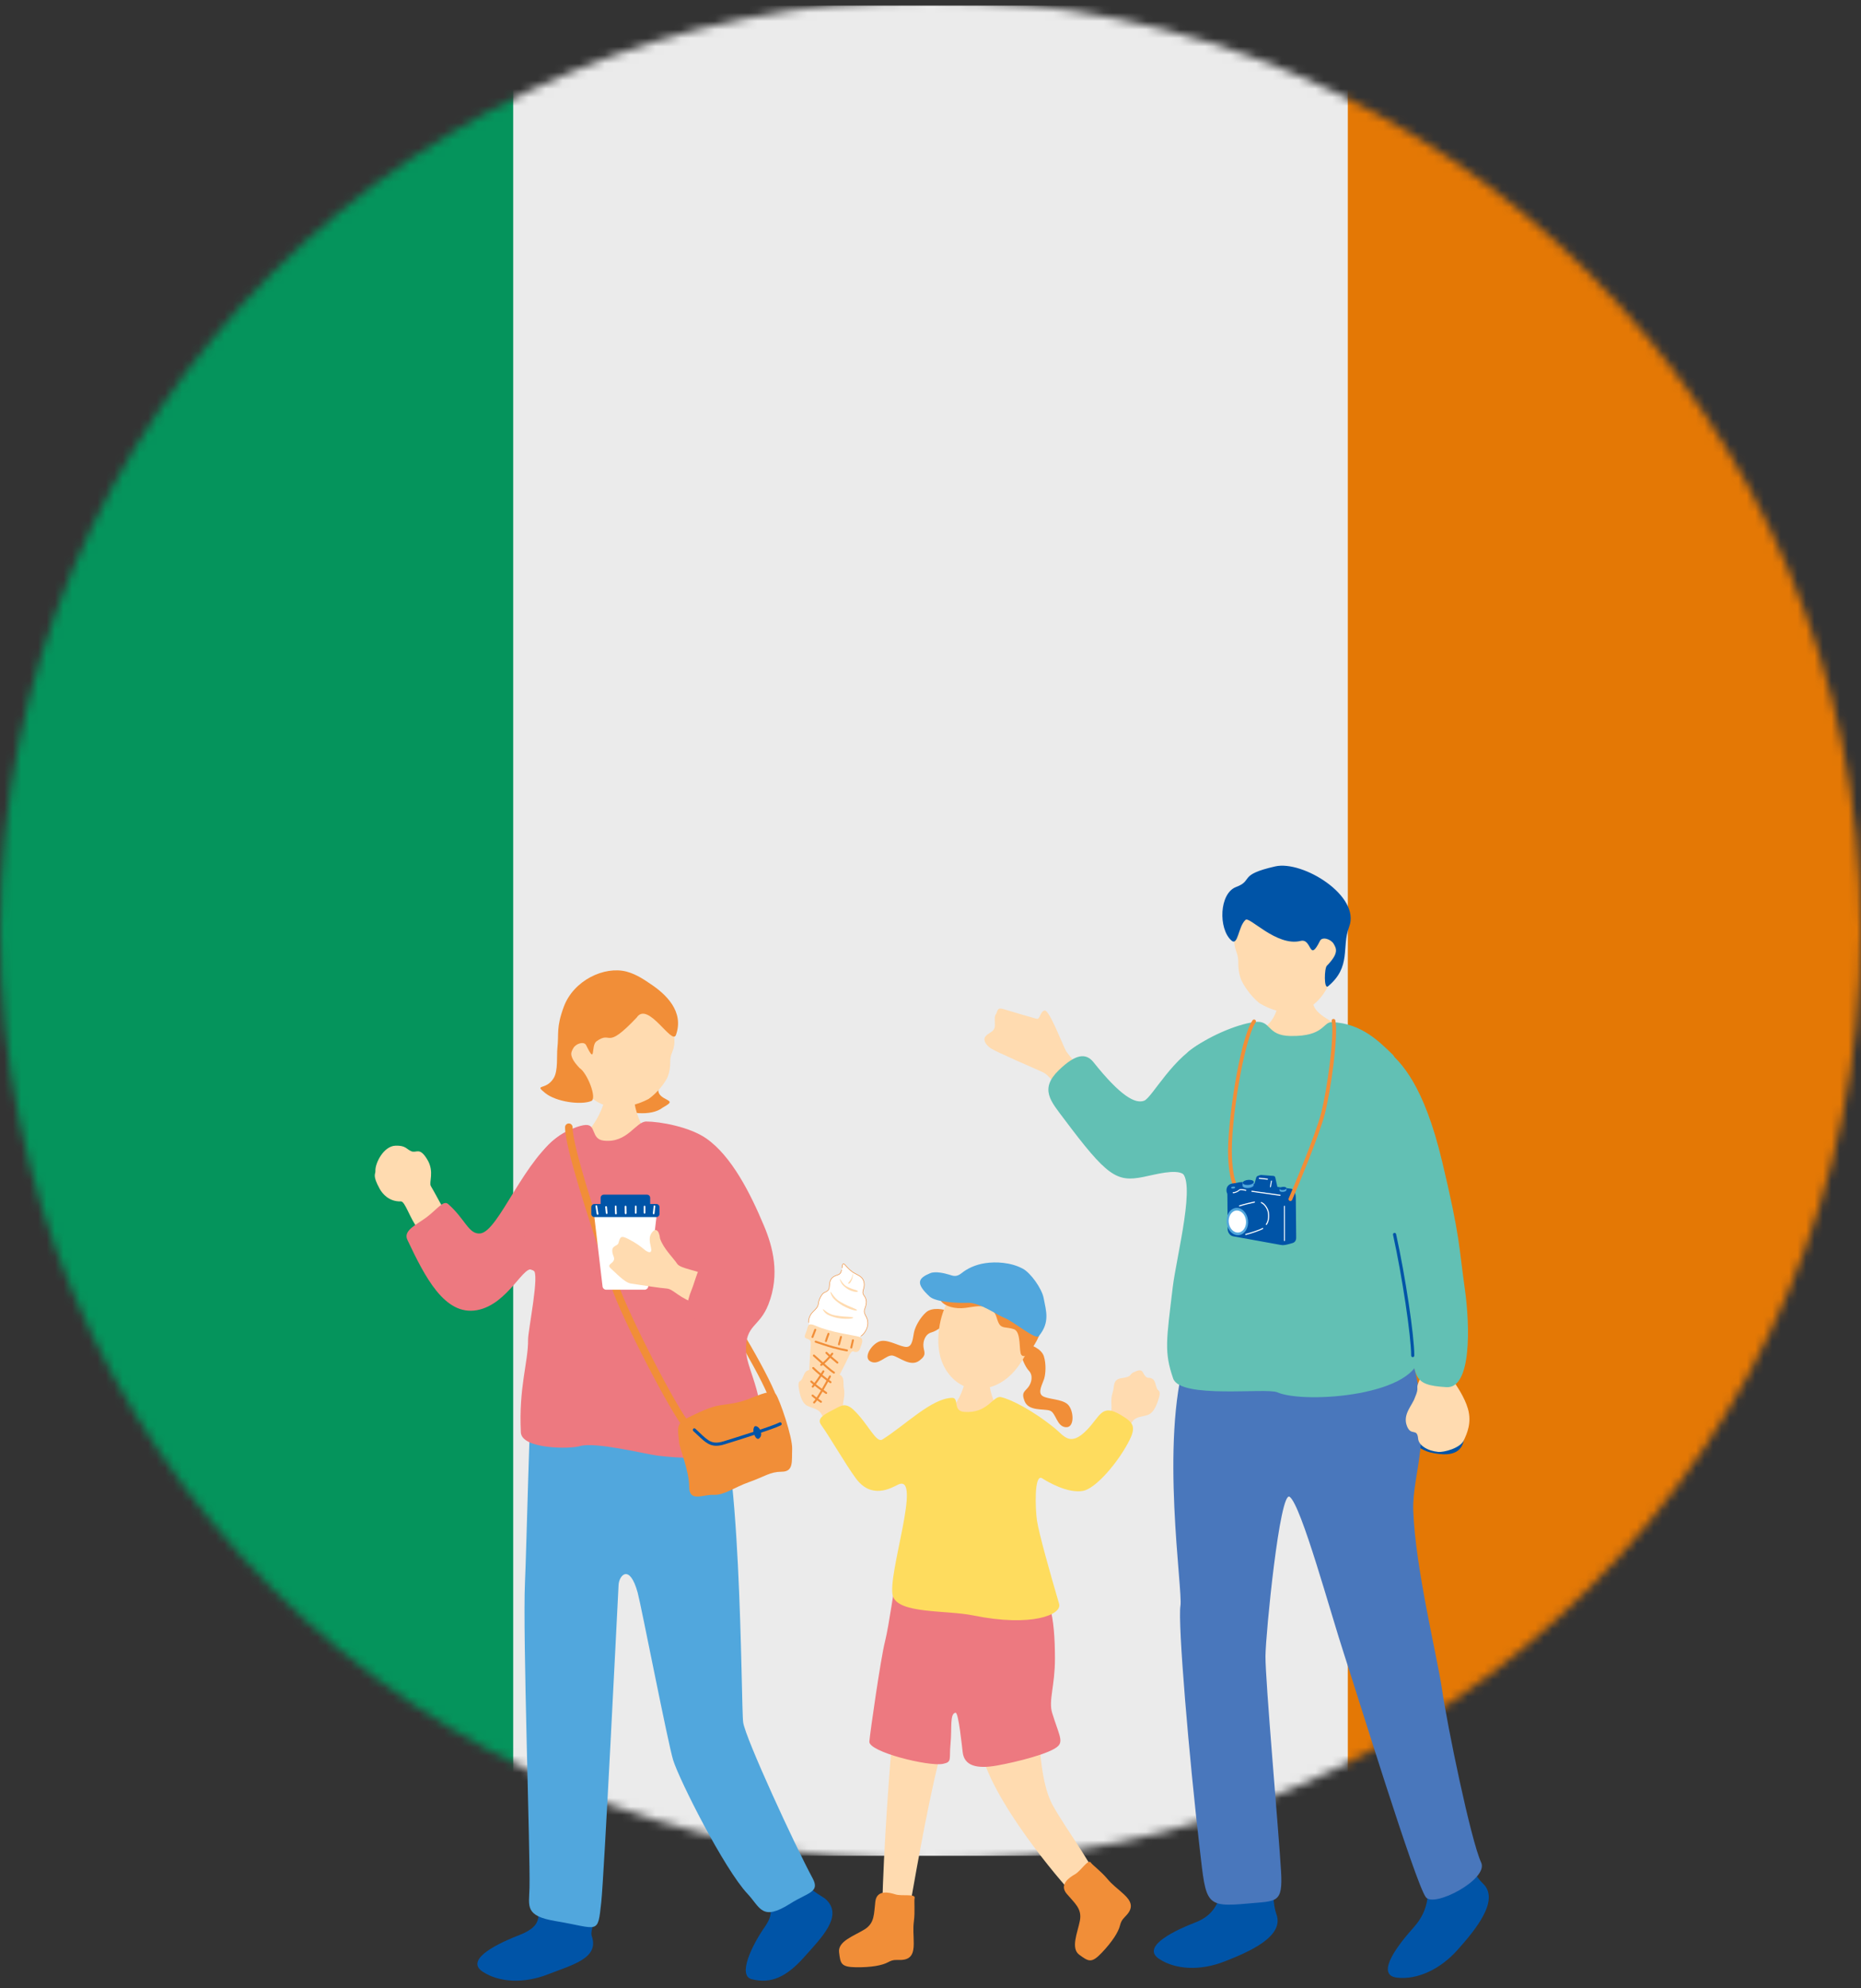 <svg width="220" height="235" viewBox="0 0 220 235" fill="none" xmlns="http://www.w3.org/2000/svg">
<rect x="0" y="0" width="220" height="235" fill="#333333" stroke="none"/>
<g opacity="0.9">
<mask id="mask0_352_25534" style="mask-type:alpha" maskUnits="userSpaceOnUse" x="0" y="0" width="220" height="220">
<circle cx="110" cy="110" r="110" fill="#D9D9D9"/>
</mask>
<g mask="url(#mask0_352_25534)">
<path d="M258 0.667H-38V219.333H258V0.667Z" fill="white"/>
<path d="M258 0.667H159.333V219.333H258V0.667Z" fill="#F77F00"/>
<path d="M60.667 0.667H-38V219.333H60.667V0.667Z" fill="#009E60"/>
</g>
</g>
<path d="M171.062 171.874C170.512 171.913 169.848 171.84 169.061 171.655C168.16 171.443 166.883 170.614 166.417 169.718C166.179 169.26 166.17 168.813 166.391 168.426C167.219 166.966 170.554 165.545 171.402 165.868C172.759 166.385 173.364 168.533 173.059 170.139C172.995 170.476 172.862 171.179 172.141 171.582C171.846 171.746 171.488 171.844 171.061 171.874H171.062ZM170.997 166.397C170.274 166.448 167.679 167.475 166.993 168.684C166.863 168.914 166.875 169.181 167.03 169.478C167.425 170.239 168.601 170.942 169.237 171.092C170.423 171.371 171.278 171.37 171.778 171.09C172.212 170.848 172.325 170.423 172.397 170.043C172.679 168.558 172.054 166.756 171.135 166.404C171.103 166.394 171.056 166.393 170.997 166.397Z" fill="#0054A7"/>
<path d="M125.081 128.792C124.746 128.267 124.143 127.105 123.192 126.683C122.242 126.262 117.674 124.284 117.12 123.897C116.566 123.51 116.192 122.958 116.469 122.538C116.747 122.117 117.374 122.006 117.55 121.546C117.725 121.087 117.468 120.229 117.706 119.91C117.945 119.592 117.814 119.016 118.599 119.257C119.384 119.498 122.117 120.307 122.545 120.412C122.972 120.517 122.947 119.513 123.503 119.433C124.06 119.353 125.66 123.59 126.046 124.264C126.157 124.458 127.53 126.139 128.974 127.783C130.462 129.477 126.369 130.81 125.08 128.792L125.081 128.792Z" fill="#FFDBB0"/>
<path d="M150.716 115.088C150.905 115.08 155.219 114.84 155.455 114.807C155.568 115.202 154.621 117.603 155.388 119.056C156.362 120.899 160.901 121.709 160.404 123.6C158.77 128.359 150.007 127.394 148.061 125.345C147.142 121.262 149.919 122.557 150.932 119.343C151.614 117.183 150.728 115.356 150.716 115.088Z" fill="#FFDBB0"/>
<path d="M175.306 222.61C174.81 222.14 174.357 221.495 173.937 220.747C172.611 218.385 171.627 214.966 170.748 212.546C167.708 211.623 165.917 212.273 167.525 217.323C169.135 222.372 169.478 225.178 167.07 227.855C167.048 227.88 167.026 227.905 167.004 227.93C164.629 230.587 162.819 233.467 165.15 233.736C167.502 234.008 170.217 232.797 172.299 230.463C174.381 228.129 177.368 224.565 175.305 222.61H175.306Z" fill="#0054A7"/>
<path d="M150.9 226.261C150.674 225.627 150.562 224.859 150.526 224.015C150.413 221.349 150.103 217.899 150.407 215.382C148.147 213.216 146.19 212.717 145.356 217.871C144.523 223.025 144.635 225.924 141.327 227.205C141.297 227.216 141.267 227.229 141.236 227.241C137.966 228.518 135.093 230.244 137.022 231.518C138.968 232.805 141.893 232.948 144.762 231.824C147.63 230.7 151.842 228.898 150.9 226.261Z" fill="#0054A7"/>
<path d="M139.547 189.8C139.855 187.946 137.111 170.464 140.167 160.371C141.285 156.764 143.165 157.455 152.648 157.34C159.828 157.253 165.935 157.09 166.823 160.215C169.555 169.823 166.906 173.986 167.071 178.565C167.315 185.36 169.925 195.893 170.461 199.611C171.085 203.938 173.87 217.473 175.097 220.132C176.005 222.099 169.507 225.518 168.552 224.223C167.301 222.525 160.439 200.224 158.939 195.657C157.262 190.548 153.839 177.921 152.462 176.908C151.3 176.053 149.624 193.073 149.599 195.725C149.572 198.589 151.157 216.368 151.44 221.155C151.667 225.004 150.918 224.659 147.554 224.973C142.441 225.45 142.587 225.013 141.842 218.629C140.572 207.762 139.217 191.791 139.547 189.8H139.547Z" fill="#4977BC"/>
<path d="M129.275 125.549C132.468 129.553 134.21 130.495 135.259 130.092C136.203 129.729 138.72 124.756 142.397 123.098C143.808 122.462 145.316 129.819 144.128 134.995C143.659 137.037 140.518 139.201 139.91 138.78C138.972 138.131 136.593 138.816 135.151 139.104C131.998 139.735 130.894 139.065 125.742 132.183C124.239 130.176 122.858 128.722 125.165 126.486C127.168 124.545 128.375 124.421 129.275 125.549Z" fill="#62C0B4"/>
<path d="M165.456 141.8C164.14 139.211 166.229 126.16 164.622 124.626C163.122 123.194 161.004 120.941 157.463 120.808C156.365 120.767 156.577 122.513 152.554 122.444C149.67 122.396 150.34 120.528 148.31 120.79C146.075 121.078 142.686 122.592 140.631 124.178C138.95 125.476 135.925 137.273 139.514 138.491C141.533 139.176 139.064 148.533 138.635 152.151C137.893 158.391 137.597 159.773 138.687 162.926C139.531 165.367 149.707 163.994 150.984 164.553C154.227 165.974 167.963 164.946 167.826 159.907C167.724 156.123 166.431 152.704 166.338 149.227C166.26 146.341 166.494 143.84 165.457 141.799L165.456 141.8Z" fill="#62C0B4"/>
<path d="M167.663 163.456C167.802 163.104 167.9 162.662 168.56 162.606C170.764 162.416 171.154 162.141 171.907 163.342C172.183 163.783 173.122 165.095 173.529 166.488C174.012 168.144 173.416 169.449 173.039 170.245C172.593 171.188 170.645 171.66 170.035 171.602C168.732 171.478 167.716 170.818 167.645 170.036C167.525 168.71 166.823 169.785 166.332 168.563C165.769 167.164 166.961 166.117 167.272 165.162C167.802 163.937 167.375 164.184 167.663 163.456Z" fill="#FFDBB0"/>
<path d="M163.94 124.115C165.664 125.55 168.326 128.237 170.481 137.263C172.636 146.288 172.437 147.176 173.163 152.309C173.788 156.72 173.968 164.134 170.992 163.948C166.767 163.684 167.278 162.853 166.56 156.569C165.793 149.842 163.881 139.474 162.267 137.317C160.414 134.84 156.904 133.365 158.33 130.391C159.757 127.417 162.421 122.852 163.94 124.115Z" fill="#62C0B4"/>
<path d="M167.007 160.4C166.905 160.4 166.822 160.317 166.822 160.215C166.822 157.927 165.761 150.855 164.679 145.937C164.657 145.837 164.72 145.738 164.821 145.717C164.921 145.695 165.02 145.758 165.041 145.858C166.148 150.887 167.193 157.864 167.193 160.215C167.193 160.318 167.11 160.4 167.008 160.4L167.007 160.4Z" fill="#0054A7"/>
<path d="M146.106 140.594C145.985 140.622 145.866 140.547 145.838 140.427C145.8 140.26 145.75 140.108 145.695 139.94C145.518 139.396 145.276 138.651 145.187 136.742C145.015 133.071 146.538 122.862 148.068 120.594C148.137 120.492 148.276 120.465 148.378 120.534C148.48 120.603 148.507 120.741 148.438 120.844C147.039 122.919 145.447 132.753 145.633 136.721C145.72 138.569 145.942 139.253 146.12 139.802C146.179 139.983 146.232 140.146 146.273 140.326C146.301 140.447 146.226 140.566 146.106 140.594Z" fill="#F18E38"/>
<path d="M152.688 140.505L146.952 139.718C146.929 139.714 146.905 139.712 146.883 139.71C146.646 139.691 146.291 139.777 146.059 139.828C146.027 139.835 145.892 139.852 145.846 139.856C145.711 139.867 145.608 139.886 145.489 139.927C145.429 139.948 145.331 140.004 145.272 140.05C145.17 140.129 145.099 140.223 145.059 140.32C144.99 140.483 144.944 140.778 145.057 140.999C145.074 141.031 145.085 141.098 145.095 141.185L145.133 145.287C145.136 145.68 145.421 146.053 145.766 146.116L151.366 147.13C151.396 147.135 151.426 147.138 151.455 147.138C151.684 147.219 152.154 147.099 152.475 147.007C152.737 146.933 152.941 146.904 153.064 146.757C153.168 146.648 153.23 146.489 153.229 146.301L153.185 141.561C153.182 141.168 153.032 140.567 152.687 140.505L152.688 140.505Z" fill="#0054A7"/>
<path d="M147.507 140.414C147.865 140.402 148.179 140.256 148.207 140.088C148.235 139.92 147.968 139.795 147.609 139.807C147.251 139.82 146.937 139.966 146.91 140.133C146.882 140.301 147.149 140.426 147.507 140.414Z" fill="#51A7DD"/>
<path d="M148.205 140.061C148.219 139.988 148.27 139.735 148.184 139.61C148.076 139.453 147.093 139.54 146.943 139.718C146.867 139.808 146.908 140.172 146.911 140.196C146.919 140.273 148.187 140.153 148.205 140.061Z" fill="#51A7DD"/>
<path d="M147.517 140.052C147.875 140.039 148.189 139.894 148.217 139.726C148.245 139.559 147.978 139.433 147.619 139.446C147.261 139.458 146.947 139.604 146.919 139.772C146.891 139.939 147.159 140.064 147.517 140.052Z" fill="#0054A7"/>
<path d="M151.846 146.682H151.845C151.813 146.687 151.787 146.664 151.787 146.629C151.784 146.329 151.785 145.653 151.785 144.926C151.786 144.023 151.787 142.999 151.783 142.576C151.783 142.541 151.806 142.511 151.84 142.504C151.872 142.498 151.898 142.522 151.899 142.557C151.903 142.981 151.902 144.005 151.902 144.909C151.901 145.636 151.901 146.311 151.902 146.61C151.902 146.644 151.877 146.676 151.846 146.682Z" fill="white"/>
<path d="M151.332 141.33C151.327 141.332 151.321 141.332 151.316 141.33C150.874 141.272 148.427 140.93 147.973 140.861C147.942 140.857 147.924 140.825 147.933 140.79C147.941 140.755 147.972 140.73 148.004 140.735C148.458 140.804 150.903 141.145 151.345 141.203C151.375 141.208 151.394 141.239 151.386 141.274C151.38 141.302 151.357 141.325 151.332 141.329V141.33Z" fill="white"/>
<path d="M151.639 140.874C151.862 140.866 152.055 140.775 152.073 140.672C152.09 140.568 151.924 140.49 151.703 140.498C151.48 140.505 151.286 140.596 151.269 140.7C151.252 140.803 151.417 140.881 151.64 140.874H151.639Z" fill="#51A7DD"/>
<path d="M152.072 140.654C152.081 140.609 152.112 140.452 152.059 140.374C151.992 140.277 151.383 140.331 151.289 140.441C151.243 140.497 151.268 140.723 151.27 140.737C151.275 140.785 152.061 140.711 152.072 140.653L152.072 140.654Z" fill="#51A7DD"/>
<path d="M151.646 140.649C151.868 140.642 152.062 140.551 152.079 140.447C152.097 140.344 151.931 140.266 151.708 140.273C151.486 140.281 151.292 140.372 151.275 140.475C151.257 140.579 151.423 140.657 151.646 140.649Z" fill="#0054A7"/>
<path d="M145.761 140.471C145.895 140.467 146.012 140.412 146.022 140.35C146.033 140.287 145.933 140.24 145.799 140.245C145.665 140.25 145.548 140.304 145.538 140.367C145.527 140.429 145.627 140.476 145.761 140.471Z" fill="#51A7DD"/>
<path d="M145.92 141.013C145.865 141.023 145.812 141.027 145.765 141.023C145.734 141.02 145.714 140.989 145.72 140.954C145.727 140.919 145.758 140.893 145.789 140.895C145.985 140.913 146.342 140.743 146.446 140.63C146.597 140.468 146.891 140.533 147.151 140.59C147.203 140.602 147.253 140.613 147.297 140.621C147.327 140.626 147.345 140.658 147.336 140.693C147.326 140.728 147.294 140.752 147.263 140.746C147.218 140.738 147.167 140.727 147.114 140.715C146.906 140.669 146.621 140.606 146.521 140.715C146.419 140.825 146.147 140.97 145.919 141.012L145.92 141.013Z" fill="white"/>
<path d="M150.538 138.981L149.065 138.866C149.059 138.866 149.054 138.866 149.048 138.866C148.99 138.866 148.739 138.966 148.657 138.995C148.59 139.019 148.504 139.128 148.478 139.27L148.236 140.144C148.214 140.255 148.406 140.345 148.51 140.362L150.401 140.674C150.412 140.675 150.423 140.676 150.434 140.676C150.522 140.704 150.69 140.661 150.804 140.629C150.896 140.602 150.971 140.591 151.006 140.541C151.037 140.504 151.049 140.45 151.034 140.388L150.751 139.142C150.732 139.061 150.636 138.989 150.538 138.981Z" fill="#0054A7"/>
<path d="M150.186 140.326C150.181 140.326 150.177 140.327 150.172 140.326C150.141 140.323 150.121 140.293 150.128 140.258C150.15 140.141 150.181 139.96 150.211 139.777L150.243 139.586C150.249 139.552 150.278 139.524 150.31 139.526C150.342 139.528 150.362 139.557 150.356 139.593L150.324 139.783C150.293 139.967 150.263 140.15 150.241 140.267C150.235 140.297 150.211 140.321 150.186 140.326Z" fill="white"/>
<path d="M149.836 139.43C149.831 139.431 149.827 139.431 149.822 139.43C149.714 139.421 149.539 139.4 149.357 139.378C149.174 139.356 148.984 139.333 148.852 139.321C148.821 139.318 148.802 139.287 148.809 139.252C148.816 139.217 148.846 139.191 148.877 139.194C149.01 139.206 149.2 139.229 149.385 139.251C149.565 139.273 149.74 139.294 149.846 139.303C149.877 139.306 149.897 139.336 149.891 139.372C149.885 139.401 149.862 139.425 149.836 139.43Z" fill="white"/>
<path d="M149.904 143.161C149.695 142.427 149.124 141.973 148.548 142.03C148.539 142.028 148.464 142.04 148.383 142.06C148.13 142.127 147.594 142.272 147.163 142.4C146.666 142.548 145.852 142.748 145.64 142.947C145.035 143.511 145.482 145.911 146.212 145.976C146.609 146.012 147.189 145.787 147.618 145.671C148.134 145.531 148.726 145.324 148.982 145.243C149.035 145.226 149.094 145.206 149.146 145.184C149.806 144.919 150.146 144.014 149.904 143.162L149.904 143.161Z" fill="#0054A7"/>
<path d="M147.472 143.892C147.713 144.745 147.374 145.65 146.714 145.915C146.054 146.18 145.323 145.704 145.081 144.852C144.84 144 145.179 143.094 145.839 142.829C146.499 142.564 147.23 143.04 147.472 143.892Z" fill="#51A7DD"/>
<path d="M147.242 143.985C147.437 144.673 147.163 145.405 146.63 145.618C146.096 145.832 145.506 145.448 145.311 144.759C145.116 144.071 145.39 143.34 145.923 143.126C146.456 142.912 147.046 143.296 147.241 143.985H147.242Z" fill="white"/>
<path d="M146.531 142.59C146.503 142.59 146.478 142.572 146.469 142.545C146.457 142.51 146.475 142.474 146.51 142.462C147.006 142.297 148.049 142.051 148.285 142.009C148.322 142.001 148.354 142.027 148.361 142.062C148.367 142.098 148.343 142.132 148.308 142.138C148.073 142.179 147.042 142.423 146.551 142.586C146.544 142.588 146.537 142.59 146.531 142.59Z" fill="white"/>
<path d="M147.27 145.96C147.241 145.96 147.214 145.94 147.206 145.911C147.197 145.876 147.219 145.841 147.253 145.832C147.836 145.682 148.867 145.358 149.237 145.136C149.268 145.119 149.308 145.127 149.326 145.158C149.345 145.189 149.335 145.229 149.303 145.248C148.923 145.476 147.875 145.806 147.285 145.958C147.28 145.959 147.275 145.96 147.27 145.96Z" fill="white"/>
<path d="M149.703 144.78C149.69 144.78 149.678 144.776 149.667 144.768C149.636 144.748 149.629 144.707 149.649 144.677C150.002 144.164 149.908 143.481 149.871 143.284C149.798 142.891 149.475 142.362 149.082 142.192C149.049 142.177 149.034 142.139 149.049 142.105C149.062 142.072 149.101 142.058 149.134 142.072C149.572 142.261 149.917 142.825 150 143.26C150.039 143.469 150.138 144.195 149.757 144.751C149.744 144.769 149.724 144.779 149.703 144.779L149.703 144.78Z" fill="white"/>
<path d="M152.597 141.947C152.552 141.957 152.504 141.954 152.459 141.935C152.346 141.886 152.293 141.755 152.342 141.641C152.868 140.409 155.528 134.129 156.194 131.497C156.903 128.7 157.761 122.43 157.424 120.692C157.4 120.571 157.463 120.447 157.6 120.431C157.722 120.407 157.839 120.486 157.862 120.607C158.221 122.454 157.347 128.769 156.627 131.606C155.952 134.271 153.281 140.579 152.752 141.817C152.723 141.885 152.664 141.932 152.597 141.947Z" fill="#F18E38"/>
<path d="M157.248 116.009C156.297 118.281 154.628 119.513 153.148 119.647C151.669 119.781 150.238 119.38 148.886 118.565C147.787 117.69 146.894 116.283 146.674 115.663C146.471 115.095 146.372 114.405 146.383 113.738C146.41 112.18 145.453 112.293 146.155 109.088C146.368 108.115 146.445 106.048 150.411 105.445C153.898 104.915 161.881 108.708 157.248 116.008V116.009Z" fill="#FFDBB0"/>
<path d="M147.231 108.729C146.365 109.522 146.364 111.867 145.563 111.149C144.021 109.767 144.117 105.586 146.135 104.829C148.209 104.051 146.301 103.408 150.754 102.399C154 101.663 160.884 105.888 159.49 109.539C158.568 111.953 159.778 114.252 157.001 116.566C156.482 116.997 156.556 114.422 156.857 114.14C158.295 112.668 157.991 112.111 157.662 111.552C157.333 110.993 156.31 110.664 156.043 111.2C154.712 113.864 155.121 110.869 153.758 111.207C150.898 111.915 147.647 108.208 147.231 108.729V108.729Z" fill="#0054A7"/>
<path d="M116.897 161.741C116.775 161.741 114.38 161.683 114.226 161.667C114.165 161.943 114.163 162.982 114.072 163.341C113.131 167.077 110.761 167.381 111.067 169.888C111.346 172.182 118.07 171.17 118.757 169.245C119.366 167.541 117.211 166.686 116.925 163.238C116.884 162.741 116.897 161.925 116.897 161.741Z" fill="#FFDBB0"/>
<path d="M105.648 204.354C105.319 205.999 104.377 219.618 104.314 225.219C104.299 226.483 107.211 227.24 107.433 226.047C107.942 223.31 109.45 214.232 110.977 208.121C111.703 205.216 112.834 202.699 111.052 201.426C109.248 200.137 106.603 199.581 105.648 204.355V204.354Z" fill="#FFDBB0"/>
<path d="M117.5 199.853C115.452 200.7 115.221 203.445 115.857 206.559C117.132 212.807 125.447 222.419 126.719 223.755C127.992 225.092 129.304 224.296 129.838 222.8C130.199 221.788 126.094 216.321 124.492 213.443C122.616 210.074 123.036 204.088 122.278 201.23C121.45 198.111 119.346 199.088 117.501 199.852L117.5 199.853Z" fill="#FFDBB0"/>
<path d="M108.123 224.337C108.265 223.782 106.615 224.139 105.838 223.892C105.212 223.693 103.665 223.267 103.481 224.729C103.297 226.19 103.428 227.281 102.192 228.043C100.955 228.805 99.031 229.434 99.193 230.737C99.355 232.04 99.375 232.484 101.184 232.509C102.992 232.533 104.298 232.288 104.976 231.917C105.653 231.546 105.943 231.671 106.554 231.643C107.733 231.587 108.017 230.859 108.019 229.732C108.021 228.606 107.907 228.055 108.044 227.001C108.181 225.947 108.045 224.642 108.123 224.337Z" fill="#F18E38"/>
<path d="M128.956 220.142C128.645 219.661 127.788 221.116 127.079 221.52C126.509 221.844 125.147 222.692 126.097 223.819C127.047 224.946 127.937 225.589 127.658 227.014C127.38 228.44 126.538 230.282 127.605 231.045C128.673 231.809 129.013 232.096 130.257 230.783C131.502 229.471 132.207 228.344 132.393 227.595C132.58 226.846 132.869 226.717 133.262 226.249C134.021 225.344 133.677 224.642 132.851 223.876C132.024 223.11 131.542 222.821 130.86 222.006C130.179 221.191 129.127 220.406 128.956 220.142Z" fill="#F18E38"/>
<path d="M121.495 186.831C124.162 187.482 124.699 191.243 124.712 195.986C124.721 199.249 123.929 200.977 124.383 202.452C125.135 204.891 125.695 205.705 125.115 206.335C124.276 207.247 120.069 208.271 117.872 208.665C115.387 209.11 114.004 208.655 113.809 207.12C113.725 206.467 113.319 202.376 112.962 202.424C112.256 202.521 112.551 204.23 112.365 206.124C112.188 207.926 112.583 208.248 111.468 208.47C109.77 208.807 102.667 207.052 102.771 205.829C102.864 204.746 104.112 196.002 104.621 194.009C105.105 192.114 105.806 186.846 105.959 186.426C106.232 185.684 117.729 185.911 121.495 186.83V186.831Z" fill="#ED7980"/>
<path d="M99.649 166.116C99.668 165.559 99.922 164.874 99.763 164.114C99.604 163.354 100.001 162.612 98.891 162.331C97.782 162.049 98.103 161.785 97.721 161.55C97.339 161.314 96.899 160.999 96.629 161.376C96.359 161.753 96.15 161.965 95.911 161.927C95.672 161.889 95.314 161.937 95.113 162.325C94.912 162.713 94.812 163.117 94.586 163.221C94.359 163.325 94.366 163.725 94.441 164.133C94.516 164.54 94.701 165.795 95.449 166.158C96.196 166.522 96.798 166.478 97.167 167.236C97.194 167.292 98.245 169.205 98.608 170.025C98.995 170.899 101.051 169.015 100.83 168.294C100.495 167.202 99.648 166.18 99.649 166.116Z" fill="#FFDBB0"/>
<path d="M131.391 166.649C131.443 166.077 131.271 165.343 131.532 164.584C131.792 163.826 131.48 163.016 132.653 162.869C133.826 162.723 133.53 162.412 133.952 162.22C134.374 162.027 134.865 161.761 135.093 162.182C135.321 162.603 135.507 162.846 135.757 162.838C136.007 162.83 136.366 162.925 136.524 163.348C136.68 163.771 136.73 164.198 136.948 164.333C137.167 164.469 137.109 164.878 136.98 165.286C136.851 165.693 136.5 166.954 135.688 167.23C134.876 167.507 134.265 167.384 133.79 168.114C133.717 168.225 132.495 170.184 132.341 170.513C132.131 170.841 130.06 170.56 129.863 169.888C129.498 168.642 131.385 166.714 131.39 166.649L131.391 166.649Z" fill="#FFDBB0"/>
<path d="M112.14 155.026C111.649 154.695 110.185 154.473 109.479 155.098C108.772 155.724 108.219 156.755 108.069 157.383C107.917 158.012 107.914 159.143 107.2 159.191C106.487 159.238 105.102 158.313 104.146 158.491C103.19 158.67 101.996 160.348 102.85 160.877C103.839 161.492 104.786 160.042 105.548 160.217C106.311 160.393 107.636 161.598 108.679 160.815C109.584 160.136 109.24 159.835 109.168 159.171C109.096 158.508 109.378 157.668 110.13 157.47C110.721 157.315 111.782 156.547 112.063 156.097C112.386 155.578 112.454 155.489 112.14 155.026Z" fill="#F18E38"/>
<path d="M121.166 158.86C121.757 158.832 123.124 159.401 123.404 160.302C123.684 161.203 123.622 162.371 123.425 162.987C123.228 163.603 122.646 164.572 123.231 164.982C123.816 165.393 125.48 165.319 126.205 165.968C126.93 166.616 127.081 168.67 126.076 168.681C124.912 168.693 124.854 166.962 124.111 166.717C123.369 166.472 121.61 166.815 121.124 165.605C120.703 164.556 121.153 164.476 121.559 163.946C121.964 163.417 122.159 162.552 121.619 161.993C121.194 161.554 120.684 160.346 120.677 159.817C120.67 159.206 120.658 159.094 121.166 158.861L121.166 158.86Z" fill="#F18E38"/>
<path d="M111.166 160.371C111.678 162.259 113.003 163.54 114.324 163.968C115.646 164.397 117.477 164.139 119.014 162.916C122.233 160.354 124.597 153.004 118.579 151.052C112.559 149.101 110.094 156.418 111.166 160.371Z" fill="#FFDBB0"/>
<path d="M121.5 152.354C120.708 151.408 118.684 150.453 116.85 150.498C115.017 150.542 114.357 150.803 113.774 151.418C113.191 152.034 112.5 151.563 111.851 151.994C111.202 152.425 110.768 153.138 111.237 153.77C111.706 154.403 112.905 154.738 114.124 154.578C115.344 154.418 116.113 154.187 116.981 154.653C117.85 155.118 117.731 155.753 118.077 156.406C118.424 157.059 118.949 156.789 119.861 157.099C120.772 157.41 120.415 159.761 120.745 160.138C121.095 160.538 121.538 160.017 122.014 159.343C122.829 158.186 123.392 156.723 123.299 155.584C123.207 154.445 122.082 152.794 121.5 152.354Z" fill="#F18E38"/>
<path d="M125.204 189.563C124.151 185.969 122.818 181.254 122.585 179.7C122.396 178.442 122.217 174.08 123.209 174.724C123.819 175.119 126.248 176.552 128.05 176.203C129.388 175.944 131.68 173.432 133.088 171.01C134.423 168.716 134.173 168.227 132.476 167.222C130.209 165.881 130.101 167.342 128.495 168.997C126.507 171.045 125.784 169.7 124.759 168.86C122.068 166.654 119.446 165.359 118.327 165.123C117.375 164.923 116.781 167.086 113.986 166.87C112.582 166.761 113.437 165.19 112.544 165.211C110.126 165.268 107.056 168.406 104.313 170.134C103.569 170.603 102.646 168.296 100.931 166.654C100.015 165.778 99.495 166.098 98.787 166.47C97.624 167.083 96.468 167.567 97.072 168.406C98.095 169.826 99.986 173.12 101.185 174.739C103.014 177.208 105.278 175.911 106.137 175.481C109.129 173.986 104.821 186.255 105.555 188.643C106.204 190.751 111.916 190.288 115.019 190.921C121.957 192.339 125.575 190.83 125.203 189.562L125.204 189.563Z" fill="#FEDC5E"/>
<path d="M118.659 155.721C117.903 155.433 115.812 153.93 114.422 153.978C113.179 154.021 110.622 153.904 109.893 153.235C108.168 151.65 108.572 151.052 109.972 150.476C110.601 150.218 111.713 150.499 112.209 150.652C112.705 150.806 113.063 150.967 113.698 150.456C114.333 149.945 115.267 149.472 116.479 149.29C117.691 149.109 119.491 149.174 120.928 149.954C121.836 150.447 123.159 152.273 123.38 153.433C123.67 154.951 124.136 156.299 122.811 157.903C122.396 158.406 119.877 156.183 118.659 155.721L118.659 155.721Z" fill="#51A7DD"/>
<path d="M95.637 156.495C95.481 156.016 95.822 155.229 96.254 154.899C96.529 154.688 96.695 154.469 96.765 153.957C96.809 153.631 97.09 152.863 97.789 152.578C98.11 152.446 98.042 151.915 98.09 151.652C98.195 151.076 98.492 150.873 99.041 150.699C99.58 150.528 99.538 149.796 99.576 149.639C99.646 149.355 99.677 149.26 99.951 149.551C100.044 149.65 100.508 150.275 101.192 150.575C101.847 150.862 102.284 151.293 102.131 152.108C102.061 152.478 101.852 152.678 102.18 153.161C102.508 153.643 102.47 154.08 102.334 154.409C102.063 155.064 102.218 155.321 102.438 155.75C102.974 156.798 102.013 158.002 101.143 158.237C100.126 158.512 99.406 158.327 97.503 157.856C96.04 157.493 95.889 157.266 95.638 156.495H95.637Z" fill="white"/>
<path d="M98.272 152.771C98.474 153.069 98.676 153.368 99.008 153.637C99.373 153.932 100.243 154.343 100.684 154.515C101.401 154.795 101.486 154.941 101.056 154.877C100.823 154.843 100.149 154.623 99.582 154.289C99.387 154.175 98.851 153.807 98.557 153.49C98.226 153.133 98.048 152.44 98.272 152.771Z" fill="#FFDBB0"/>
<path d="M97.394 154.791C97.655 155.003 97.917 155.214 98.305 155.356C98.73 155.511 99.686 155.608 100.164 155.623C100.94 155.648 101.055 155.756 100.609 155.838C100.369 155.883 99.647 155.899 99.01 155.774C98.792 155.732 98.18 155.566 97.822 155.366C97.419 155.143 97.104 154.557 97.394 154.791Z" fill="#FFDBB0"/>
<path d="M99.344 151.229C99.503 151.473 99.66 151.718 99.893 151.909C100.147 152.119 100.716 152.34 101.001 152.418C101.462 152.544 101.532 152.667 101.268 152.69C101.126 152.703 100.698 152.625 100.318 152.418C100.188 152.347 99.822 152.103 99.607 151.857C99.365 151.582 99.169 150.958 99.345 151.229H99.344Z" fill="#FFDBB0"/>
<path d="M100.787 150.633C100.742 150.85 100.691 151.025 100.638 151.127C100.54 151.317 100.419 151.438 100.305 151.597C100.199 151.746 100.322 151.768 100.444 151.664C100.51 151.607 100.579 151.525 100.702 151.26C100.751 151.153 100.805 150.948 100.821 150.744C100.839 150.521 100.827 150.44 100.787 150.633Z" fill="#FFDBB0"/>
<path d="M96.424 156.69C98.205 157.482 100.952 157.815 101.508 157.978C102.065 158.141 101.964 158.562 101.834 158.929C101.617 159.54 101.589 159.8 101.097 159.788C100.875 159.782 100.741 159.396 100.291 160.413C99.842 161.43 97.848 165.169 97.384 165.978C96.92 166.788 95.719 166.431 95.572 165.644C95.424 164.858 95.828 159.245 95.849 158.914C95.871 158.583 95.873 158.358 95.386 158.215C94.899 158.072 95.24 157.682 95.386 157.185C95.532 156.687 95.514 156.285 96.424 156.69Z" fill="#FFDBB0"/>
<path d="M98.432 159.338C97.835 159.176 96.831 158.838 96.384 158.682C96.323 158.661 96.29 158.594 96.312 158.533C96.333 158.472 96.398 158.44 96.462 158.461C96.978 158.641 97.945 158.963 98.493 159.111C99.16 159.292 99.699 159.416 100.142 159.491C100.21 159.5 100.249 159.562 100.238 159.626C100.227 159.69 100.166 159.733 100.102 159.722C99.652 159.646 99.105 159.52 98.432 159.338Z" fill="#F18E38"/>
<path d="M98.963 161.161C98.947 161.156 98.933 161.149 98.92 161.139C98.628 160.906 97.9 160.281 97.609 159.97C97.565 159.923 97.567 159.849 97.615 159.804C97.662 159.76 97.737 159.762 97.781 159.81C98.053 160.1 98.768 160.716 99.067 160.956C99.118 160.996 99.126 161.07 99.086 161.121C99.056 161.159 99.007 161.173 98.964 161.161L98.963 161.161Z" fill="#F18E38"/>
<path d="M98.558 162.344C98.548 162.341 98.539 162.337 98.529 162.332C98.153 162.111 97.27 161.317 96.626 160.736C96.432 160.561 96.261 160.408 96.137 160.299C96.088 160.257 96.083 160.182 96.126 160.133C96.169 160.084 96.244 160.079 96.292 160.122C96.417 160.232 96.588 160.386 96.784 160.562C97.385 161.103 98.294 161.921 98.649 162.129C98.705 162.162 98.723 162.234 98.691 162.29C98.663 162.336 98.608 162.357 98.558 162.344Z" fill="#F18E38"/>
<path d="M98.151 163.475C98.139 163.472 98.128 163.467 98.117 163.46C97.591 163.117 96.432 162.166 96.049 161.764C96.005 161.716 96.006 161.643 96.053 161.598C96.101 161.553 96.175 161.555 96.219 161.602C96.586 161.987 97.742 162.935 98.246 163.264C98.3 163.299 98.315 163.372 98.28 163.426C98.251 163.47 98.199 163.488 98.151 163.475Z" fill="#F18E38"/>
<path d="M97.638 164.748C97.626 164.744 97.613 164.739 97.602 164.731C97.052 164.35 96.269 163.795 95.822 163.368C95.775 163.323 95.773 163.249 95.818 163.202C95.863 163.155 95.937 163.153 95.984 163.198C96.47 163.662 97.422 164.321 97.736 164.538C97.789 164.575 97.802 164.648 97.765 164.701C97.736 164.743 97.685 164.761 97.638 164.748Z" fill="#F18E38"/>
<path d="M97.021 165.789C97.009 165.786 96.996 165.781 96.985 165.772L96.868 165.693C96.622 165.526 96.286 165.296 95.981 165.025C95.932 164.982 95.928 164.907 95.971 164.859C96.014 164.81 96.089 164.807 96.137 164.85C96.431 165.111 96.76 165.335 97 165.499L97.118 165.58C97.172 165.616 97.185 165.69 97.148 165.743C97.119 165.785 97.067 165.803 97.02 165.79L97.021 165.789Z" fill="#F18E38"/>
<path d="M96.045 163.997C96.027 163.992 96.01 163.983 95.996 163.969C95.948 163.925 95.946 163.851 95.99 163.803C96.217 163.56 96.95 162.522 97.236 162.018C97.268 161.962 97.338 161.941 97.396 161.974C97.452 162.006 97.472 162.078 97.44 162.134C97.14 162.664 96.4 163.708 96.162 163.963C96.132 163.997 96.086 164.008 96.045 163.997Z" fill="#F18E38"/>
<path d="M96.21 165.872C96.189 165.866 96.169 165.854 96.153 165.837C96.109 165.789 96.114 165.715 96.162 165.671C96.512 165.355 97.485 163.581 97.9 162.823L98.014 162.616C98.045 162.56 98.116 162.539 98.173 162.57C98.23 162.602 98.251 162.673 98.219 162.73L98.106 162.936C97.65 163.769 96.698 165.502 96.32 165.845C96.289 165.873 96.247 165.882 96.21 165.872Z" fill="#F18E38"/>
<path d="M97.042 161.429C97.011 161.421 96.983 161.399 96.967 161.367C96.939 161.309 96.963 161.238 97.022 161.21C97.275 161.088 97.984 160.351 98.293 159.924C98.331 159.872 98.404 159.86 98.457 159.898C98.51 159.936 98.521 160.009 98.484 160.062C98.181 160.479 97.436 161.272 97.124 161.422C97.098 161.435 97.069 161.436 97.042 161.429Z" fill="#F18E38"/>
<path d="M96.017 158.13C96.01 158.128 96.004 158.126 95.999 158.123C95.94 158.096 95.914 158.027 95.941 157.967C95.987 157.867 96.054 157.686 96.121 157.505C96.174 157.366 96.226 157.226 96.269 157.121C96.294 157.061 96.358 157.03 96.422 157.057C96.482 157.082 96.511 157.15 96.487 157.21C96.445 157.313 96.393 157.451 96.341 157.588C96.272 157.775 96.201 157.962 96.154 158.065C96.13 158.118 96.072 158.144 96.017 158.13Z" fill="#F18E38"/>
<path d="M97.608 158.617C97.545 158.6 97.508 158.535 97.525 158.472C97.561 158.338 97.732 157.838 97.83 157.6C97.854 157.54 97.916 157.51 97.984 157.536C98.043 157.56 98.072 157.629 98.047 157.689C97.946 157.935 97.784 158.419 97.752 158.534C97.736 158.597 97.671 158.634 97.608 158.617Z" fill="#F18E38"/>
<path d="M99.15 159C99.087 158.983 99.05 158.919 99.067 158.856L99.304 157.98C99.321 157.917 99.386 157.88 99.448 157.897C99.511 157.914 99.548 157.979 99.531 158.042L99.294 158.917C99.277 158.98 99.213 159.017 99.15 159Z" fill="#F18E38"/>
<path d="M100.605 159.372C100.542 159.355 100.506 159.29 100.522 159.228C100.54 159.162 100.564 159.05 100.592 158.922C100.631 158.745 100.676 158.537 100.72 158.374C100.737 158.311 100.801 158.275 100.864 158.292C100.927 158.309 100.964 158.373 100.947 158.436C100.904 158.596 100.859 158.799 100.822 158.972C100.793 159.105 100.767 159.221 100.749 159.289C100.732 159.352 100.668 159.389 100.605 159.372Z" fill="#F18E38"/>
<path d="M101.776 157.938C101.767 157.936 101.761 157.931 101.757 157.924C101.748 157.909 101.753 157.889 101.769 157.881C101.984 157.756 102.599 157.125 102.558 156.296C102.542 155.962 102.423 155.733 102.319 155.531C102.181 155.265 102.062 155.036 102.204 154.668C102.506 153.885 102.404 153.527 102.093 153.103C101.905 152.845 101.97 152.621 102.045 152.363C102.104 152.159 102.172 151.929 102.123 151.636C102.024 151.034 101.65 150.843 101.175 150.6L101.058 150.539C100.555 150.278 100.205 149.886 99.924 149.57L99.856 149.495C99.812 149.446 99.751 149.391 99.702 149.405C99.605 149.439 99.581 149.737 99.572 149.85L99.571 149.864C99.569 149.881 99.554 149.894 99.537 149.893C99.519 149.891 99.507 149.876 99.508 149.859L99.51 149.844C99.528 149.609 99.562 149.386 99.682 149.346C99.747 149.324 99.819 149.359 99.903 149.452L99.971 149.528C100.249 149.839 100.595 150.227 101.087 150.483L101.205 150.543C101.694 150.794 102.081 150.992 102.185 151.625C102.236 151.932 102.167 152.17 102.106 152.38C102.032 152.632 101.973 152.832 102.144 153.065C102.468 153.508 102.575 153.88 102.263 154.689C102.131 155.031 102.238 155.238 102.374 155.501C102.482 155.709 102.604 155.945 102.621 156.292C102.66 157.086 102.096 157.764 101.799 157.934C101.792 157.938 101.784 157.939 101.776 157.937L101.776 157.938Z" fill="#F18E38"/>
<path d="M95.585 156.34C95.575 156.337 95.565 156.328 95.563 156.317C95.519 156.128 95.601 155.492 96.067 155.037L96.13 154.974C96.411 154.702 96.675 154.445 96.709 154.093C96.761 153.551 97.133 152.864 97.447 152.732C97.957 152.517 98.003 152.394 98.035 151.795C98.076 151.026 98.587 150.787 98.968 150.673C99.332 150.565 99.382 150.373 99.44 150.152L99.454 150.095C99.459 150.078 99.477 150.068 99.493 150.073C99.509 150.078 99.52 150.094 99.515 150.111L99.5 150.167C99.44 150.397 99.383 150.614 98.985 150.732C98.592 150.849 98.136 151.076 98.097 151.798C98.064 152.41 98.007 152.563 97.471 152.789C97.18 152.911 96.821 153.584 96.771 154.098C96.735 154.473 96.463 154.738 96.174 155.019L96.111 155.081C95.663 155.519 95.582 156.124 95.624 156.302C95.628 156.319 95.618 156.336 95.6 156.339C95.595 156.34 95.59 156.341 95.585 156.34Z" fill="#F18E38"/>
<path d="M91.561 166.237C91.362 166.237 91.181 166.103 91.13 165.902C90.573 163.688 86.071 156.051 83.425 152.178C83.286 151.975 83.339 151.699 83.541 151.56C83.744 151.422 84.021 151.474 84.159 151.677C86.562 155.193 91.363 163.183 91.993 165.685C92.052 165.923 91.908 166.164 91.671 166.224C91.634 166.233 91.597 166.237 91.561 166.237Z" fill="#F18E38"/>
<path d="M97.646 224.493C97.15 224.022 95.206 223.288 94.131 221.086C93.345 219.477 93.428 218.122 90.544 219.389C87.635 220.667 88.669 221.261 89.823 223.208C90.975 225.153 91.735 225.844 90.4 227.753C88.912 229.881 87.155 233.488 88.868 233.921C91.164 234.501 92.981 233.644 95.063 231.31C97.145 228.976 99.709 226.448 97.646 224.493Z" fill="#0054A7"/>
<path d="M69.95 228.805C69.724 228.171 70.599 226.372 70.563 225.528C70.449 222.862 70.037 220.819 68.245 220.099C65.34 218.933 64.475 220.825 63.754 224.071C63.311 226.062 64.672 227.436 61.364 228.717C61.333 228.729 61.303 228.742 61.273 228.753C58.002 230.031 55.13 231.756 57.058 233.031C59.005 234.317 61.93 234.461 64.798 233.337C67.667 232.212 70.892 231.441 69.95 228.805Z" fill="#0054A7"/>
<path d="M62.885 164.846C62.623 165.695 62.231 183.381 62.061 187.008C61.775 193.102 62.7 218.941 62.595 223.142C62.542 225.301 62.006 226.438 65.67 227.05C70.823 227.91 70.648 228.74 71.078 224.824C71.409 221.805 72.945 190.86 73.125 187.324C73.184 186.176 74.431 184.759 75.385 188.241C75.788 189.711 78.973 206.09 79.579 208.03C80.32 210.406 85.625 220.91 88.361 223.818C89.888 225.441 90.047 227.127 93.433 224.98C95.516 223.66 96.97 223.666 96.062 221.986C94.017 218.208 88.123 205.454 87.855 203.565C87.587 201.677 87.688 168.642 84.183 165.437C81.565 163.042 63.269 163.601 62.885 164.846H62.885Z" fill="#51A7DD"/>
<path d="M50.935 140.184C50.671 139.745 51.392 138.496 50.505 137.031C49.577 135.501 49.252 136.336 48.603 136.058C48.048 135.82 47.953 135.362 46.748 135.408C45.333 135.463 44.333 137.495 44.379 138.392C44.4 138.799 43.996 138.899 44.886 140.508C45.184 141.047 45.96 142.04 47.398 141.994C47.885 141.978 48.47 144.029 49.359 145.142C50.249 146.255 51.413 147.017 52.745 146.104C53.167 145.816 53.196 144.168 52.409 142.824C51.957 142.053 51.37 140.911 50.935 140.184Z" fill="#FFDBB0"/>
<path d="M78.345 130.906C76.988 132 73.953 131.608 72.727 130.755C70.111 128.936 75.748 127.654 76.385 126.478C76.851 125.617 77.523 126.089 78.136 127.592C78.326 128.057 77.145 128.955 78.438 129.748C79.167 130.196 79.659 130.178 78.345 130.906Z" fill="#F18E38"/>
<path d="M74.876 127.827C74.733 127.827 71.929 127.759 71.75 127.741C71.678 128.063 71.676 129.279 71.57 129.699C70.468 134.073 67.694 134.428 68.052 137.363C68.379 140.047 76.249 138.863 77.054 136.61C77.767 134.615 75.244 133.614 74.909 129.578C74.861 128.997 74.876 128.042 74.876 127.826L74.876 127.827Z" fill="#FFDBB0"/>
<path d="M68.112 127.364C69.082 129.474 70.788 130.642 72.301 130.797C73.814 130.952 75.278 130.614 76.663 129.894C77.788 129.112 78.703 127.837 78.93 127.272C79.138 126.754 79.24 126.121 79.23 125.508C79.204 124.075 80.183 124.198 79.469 121.237C79.253 120.337 77.774 116.161 73.718 115.521C70.151 114.959 66.082 122.947 68.112 127.364Z" fill="#FFDBB0"/>
<path d="M75.262 120.27C76.591 118.241 79.451 123.607 79.91 122.317C80.902 119.536 78.704 117.474 76.85 116.26C76.418 115.978 75.344 115.17 74.076 114.836C71.448 114.145 67.797 115.866 66.645 119.001C65.728 121.498 66.086 122.124 65.893 123.863C65.794 124.755 65.994 126.529 65.457 127.417C64.541 128.93 63.068 128.059 64.442 129.179C65.74 130.238 68.692 130.632 69.902 130.126C70.605 129.832 69.447 126.837 68.513 126.227C67.207 124.859 67.493 124.35 67.801 123.84C68.109 123.33 69.052 123.038 69.293 123.534C70.487 125.996 69.816 123.571 70.512 123.073C72.401 121.721 71.463 124.277 75.262 120.27Z" fill="#F18E38"/>
<path d="M56.76 145.782C55.4 145.91 54.986 144.062 52.972 142.3C52.417 141.814 51.648 142.95 50.454 143.847C49.254 144.749 47.63 145.419 48.158 146.531C50.209 150.857 52.547 155.541 56.381 154.848C60.14 154.169 62.006 149.148 63.046 150.149C64.495 151.545 67.557 141.778 67.635 140.997C68.083 136.531 69.083 132.417 66.479 133.999C62.006 136.717 58.978 145.573 56.76 145.782Z" fill="#ED7980"/>
<path d="M69.245 132.958C70.517 132.907 69.845 134.634 71.364 134.809C74.193 135.134 75.132 132.552 76.41 132.552C78.008 132.553 81.52 133.174 83.494 134.553C86.475 136.636 88.683 140.972 90.327 144.903C91.354 147.357 92.238 150.599 90.832 154.184C89.756 156.925 88.08 156.526 88.198 159.703C88.285 162.046 91.029 165.975 89.311 169.832C87.821 173.175 79.22 172.23 77.686 172.035C76.4 171.872 70.323 170.374 68.569 170.912C67.37 171.281 61.672 171.278 61.573 169.294C61.308 163.944 62.457 160.968 62.427 158.332C62.415 157.252 63.849 150.335 63.045 150.149C59.999 149.446 63.702 141.386 63.49 138.586C63.23 135.134 67.892 133.012 69.245 132.958Z" fill="#ED7980"/>
<path d="M80.277 170.404C80.175 169.071 79.813 168.305 81.182 167.629C82.551 166.953 83.92 166.277 85.111 166.09C86.302 165.903 87.187 165.854 88.501 165.347C89.816 164.841 91.264 164.168 91.711 164.773C92.159 165.377 93.704 169.857 93.645 171.265C93.586 172.672 93.847 173.931 92.428 173.94C91.008 173.949 90.433 174.501 88.592 175.152C86.751 175.803 85.607 176.74 84.348 176.675C83.089 176.609 81.47 177.604 81.472 175.695C81.474 173.786 80.252 170.984 80.277 170.404Z" fill="#F18E38"/>
<path d="M85.156 170.829C83.977 171.041 83.391 170.485 82.486 169.626C82.325 169.475 82.153 169.311 81.964 169.139C81.89 169.071 81.881 168.953 81.945 168.875C82.009 168.797 82.121 168.789 82.196 168.857C82.387 169.032 82.561 169.196 82.723 169.349C83.743 170.317 84.209 170.756 85.531 170.352C86.881 169.936 91.349 168.546 92.147 168.121C92.237 168.072 92.341 168.112 92.386 168.204C92.43 168.296 92.397 168.409 92.309 168.455C91.506 168.883 87.372 170.175 85.631 170.711C85.463 170.763 85.304 170.802 85.156 170.829Z" fill="#0054A7"/>
<path d="M89.165 168.641C88.832 169.206 89.399 170.319 89.741 170.008C90.084 169.698 89.992 169.404 89.88 169.05C89.769 168.697 89.309 168.397 89.165 168.641Z" fill="#0054A7"/>
<path d="M81.267 169.034C81.144 169.034 81.023 168.984 80.936 168.885C79.323 167.081 73.404 155.604 72.258 152.064C72.049 151.418 71.755 150.536 71.41 149.503C69.685 144.338 66.799 135.693 66.799 133.225C66.799 132.98 66.998 132.781 67.243 132.781C67.489 132.781 67.688 132.98 67.688 133.225C67.688 135.548 70.657 144.443 72.253 149.221C72.599 150.258 72.894 151.142 73.103 151.79C74.197 155.171 80.071 166.585 81.598 168.293C81.761 168.476 81.746 168.757 81.563 168.92C81.478 168.996 81.373 169.034 81.267 169.034Z" fill="#F18E38"/>
<path d="M76.634 152.054C76.61 152.261 76.419 152.43 76.212 152.43H71.654C71.445 152.43 71.255 152.261 71.231 152.054L70.257 143.781C70.232 143.574 70.383 143.405 70.591 143.405H77.274C77.483 143.405 77.633 143.574 77.609 143.781L76.634 152.054Z" fill="white"/>
<path d="M77.588 142.3H70.278C70.069 142.3 69.899 142.469 69.899 142.678V143.469C69.899 143.677 70.069 143.847 70.278 143.847H77.588C77.797 143.847 77.966 143.677 77.966 143.469V142.678C77.966 142.469 77.797 142.3 77.588 142.3Z" fill="#0054A7"/>
<path d="M76.483 141.194H71.382C71.173 141.194 71.004 141.364 71.004 141.573V142.695C71.004 142.904 71.173 143.073 71.382 143.073H76.483C76.692 143.073 76.861 142.904 76.861 142.695V141.573C76.861 141.364 76.692 141.194 76.483 141.194Z" fill="#0054A7"/>
<path d="M70.647 143.579C70.605 143.579 70.566 143.552 70.552 143.51C70.528 143.437 70.498 143.236 70.455 142.938C70.434 142.786 70.409 142.615 70.399 142.58C70.384 142.527 70.415 142.472 70.468 142.456C70.522 142.44 70.577 142.472 70.592 142.525C70.605 142.571 70.623 142.695 70.654 142.909C70.683 143.109 70.722 143.384 70.743 143.446C70.76 143.498 70.732 143.555 70.68 143.573C70.669 143.576 70.658 143.578 70.648 143.578L70.647 143.579Z" fill="white"/>
<path d="M72.811 143.528C72.756 143.528 72.711 143.483 72.711 143.428C72.711 143.414 72.708 143.355 72.704 143.276C72.689 142.971 72.674 142.666 72.684 142.574C72.691 142.52 72.742 142.478 72.795 142.486C72.85 142.492 72.89 142.541 72.883 142.596C72.874 142.679 72.895 143.075 72.904 143.266C72.909 143.35 72.912 143.412 72.912 143.428C72.912 143.483 72.867 143.528 72.811 143.528Z" fill="white"/>
<path d="M73.965 143.505C73.91 143.505 73.865 143.46 73.865 143.405C73.865 143.355 73.861 143.164 73.857 142.981C73.854 142.809 73.851 142.644 73.851 142.604C73.851 142.549 73.896 142.504 73.951 142.504C74.006 142.504 74.051 142.549 74.051 142.604C74.051 142.644 74.054 142.807 74.058 142.977C74.061 143.162 74.065 143.354 74.065 143.405C74.065 143.46 74.02 143.505 73.965 143.505Z" fill="white"/>
<path d="M75.155 143.45C75.1 143.45 75.055 143.405 75.055 143.35V142.59C75.055 142.535 75.1 142.49 75.155 142.49C75.21 142.49 75.255 142.535 75.255 142.59V143.35C75.255 143.405 75.21 143.45 75.155 143.45Z" fill="white"/>
<path d="M77.273 143.514C77.273 143.514 77.268 143.514 77.265 143.514C77.21 143.51 77.169 143.461 77.174 143.406C77.181 143.327 77.199 143.174 77.219 143.014C77.241 142.84 77.263 142.657 77.27 142.564C77.275 142.509 77.315 142.466 77.378 142.472C77.433 142.476 77.475 142.524 77.471 142.579C77.464 142.675 77.44 142.861 77.418 143.039C77.399 143.195 77.38 143.345 77.374 143.423C77.369 143.475 77.326 143.515 77.274 143.515L77.273 143.514Z" fill="white"/>
<path d="M76.196 143.436C76.141 143.436 76.096 143.392 76.096 143.336V142.604C76.096 142.549 76.141 142.504 76.196 142.504C76.251 142.504 76.296 142.549 76.296 142.604V143.336C76.296 143.392 76.251 143.436 76.196 143.436Z" fill="white"/>
<path d="M71.731 143.482C71.676 143.487 71.626 143.447 71.621 143.392L71.546 142.664C71.54 142.609 71.58 142.56 71.636 142.554C71.691 142.548 71.74 142.588 71.746 142.643L71.82 143.372C71.825 143.426 71.786 143.476 71.731 143.482Z" fill="white"/>
<path d="M82.46 154.107C80.347 153.514 79.622 152.351 78.835 152.293C78.049 152.234 75.932 151.911 74.578 151.701C74.027 151.615 73.388 151.044 72.158 149.87C71.615 149.35 72.865 149.326 72.541 148.505C71.996 147.122 72.974 147.365 73.103 146.932C73.327 146.183 73.372 145.968 74.303 146.449C75.234 146.93 75.772 147.345 76.135 147.657C76.5 147.97 77.147 148.312 76.954 147.456C76.761 146.6 76.707 146.118 77.092 145.636C77.478 145.154 77.911 145.326 78.029 146.385C78.431 147.583 79.657 148.739 80.043 149.354C80.429 149.969 82.465 150.107 83.81 150.846C85.406 151.723 84.576 154.7 82.461 154.107L82.46 154.107Z" fill="#FFDBB0"/>
<path d="M87.631 150.803C86.372 150.272 85.422 149.671 83.305 149.411C82.607 149.325 82.242 151.269 81.737 152.503C81.181 153.863 80.927 155.297 82.082 155.87C86.37 157.998 86.398 157.817 87.631 155.883C89.129 153.533 89.43 151.56 87.631 150.803Z" fill="#ED7980"/>
</svg>

